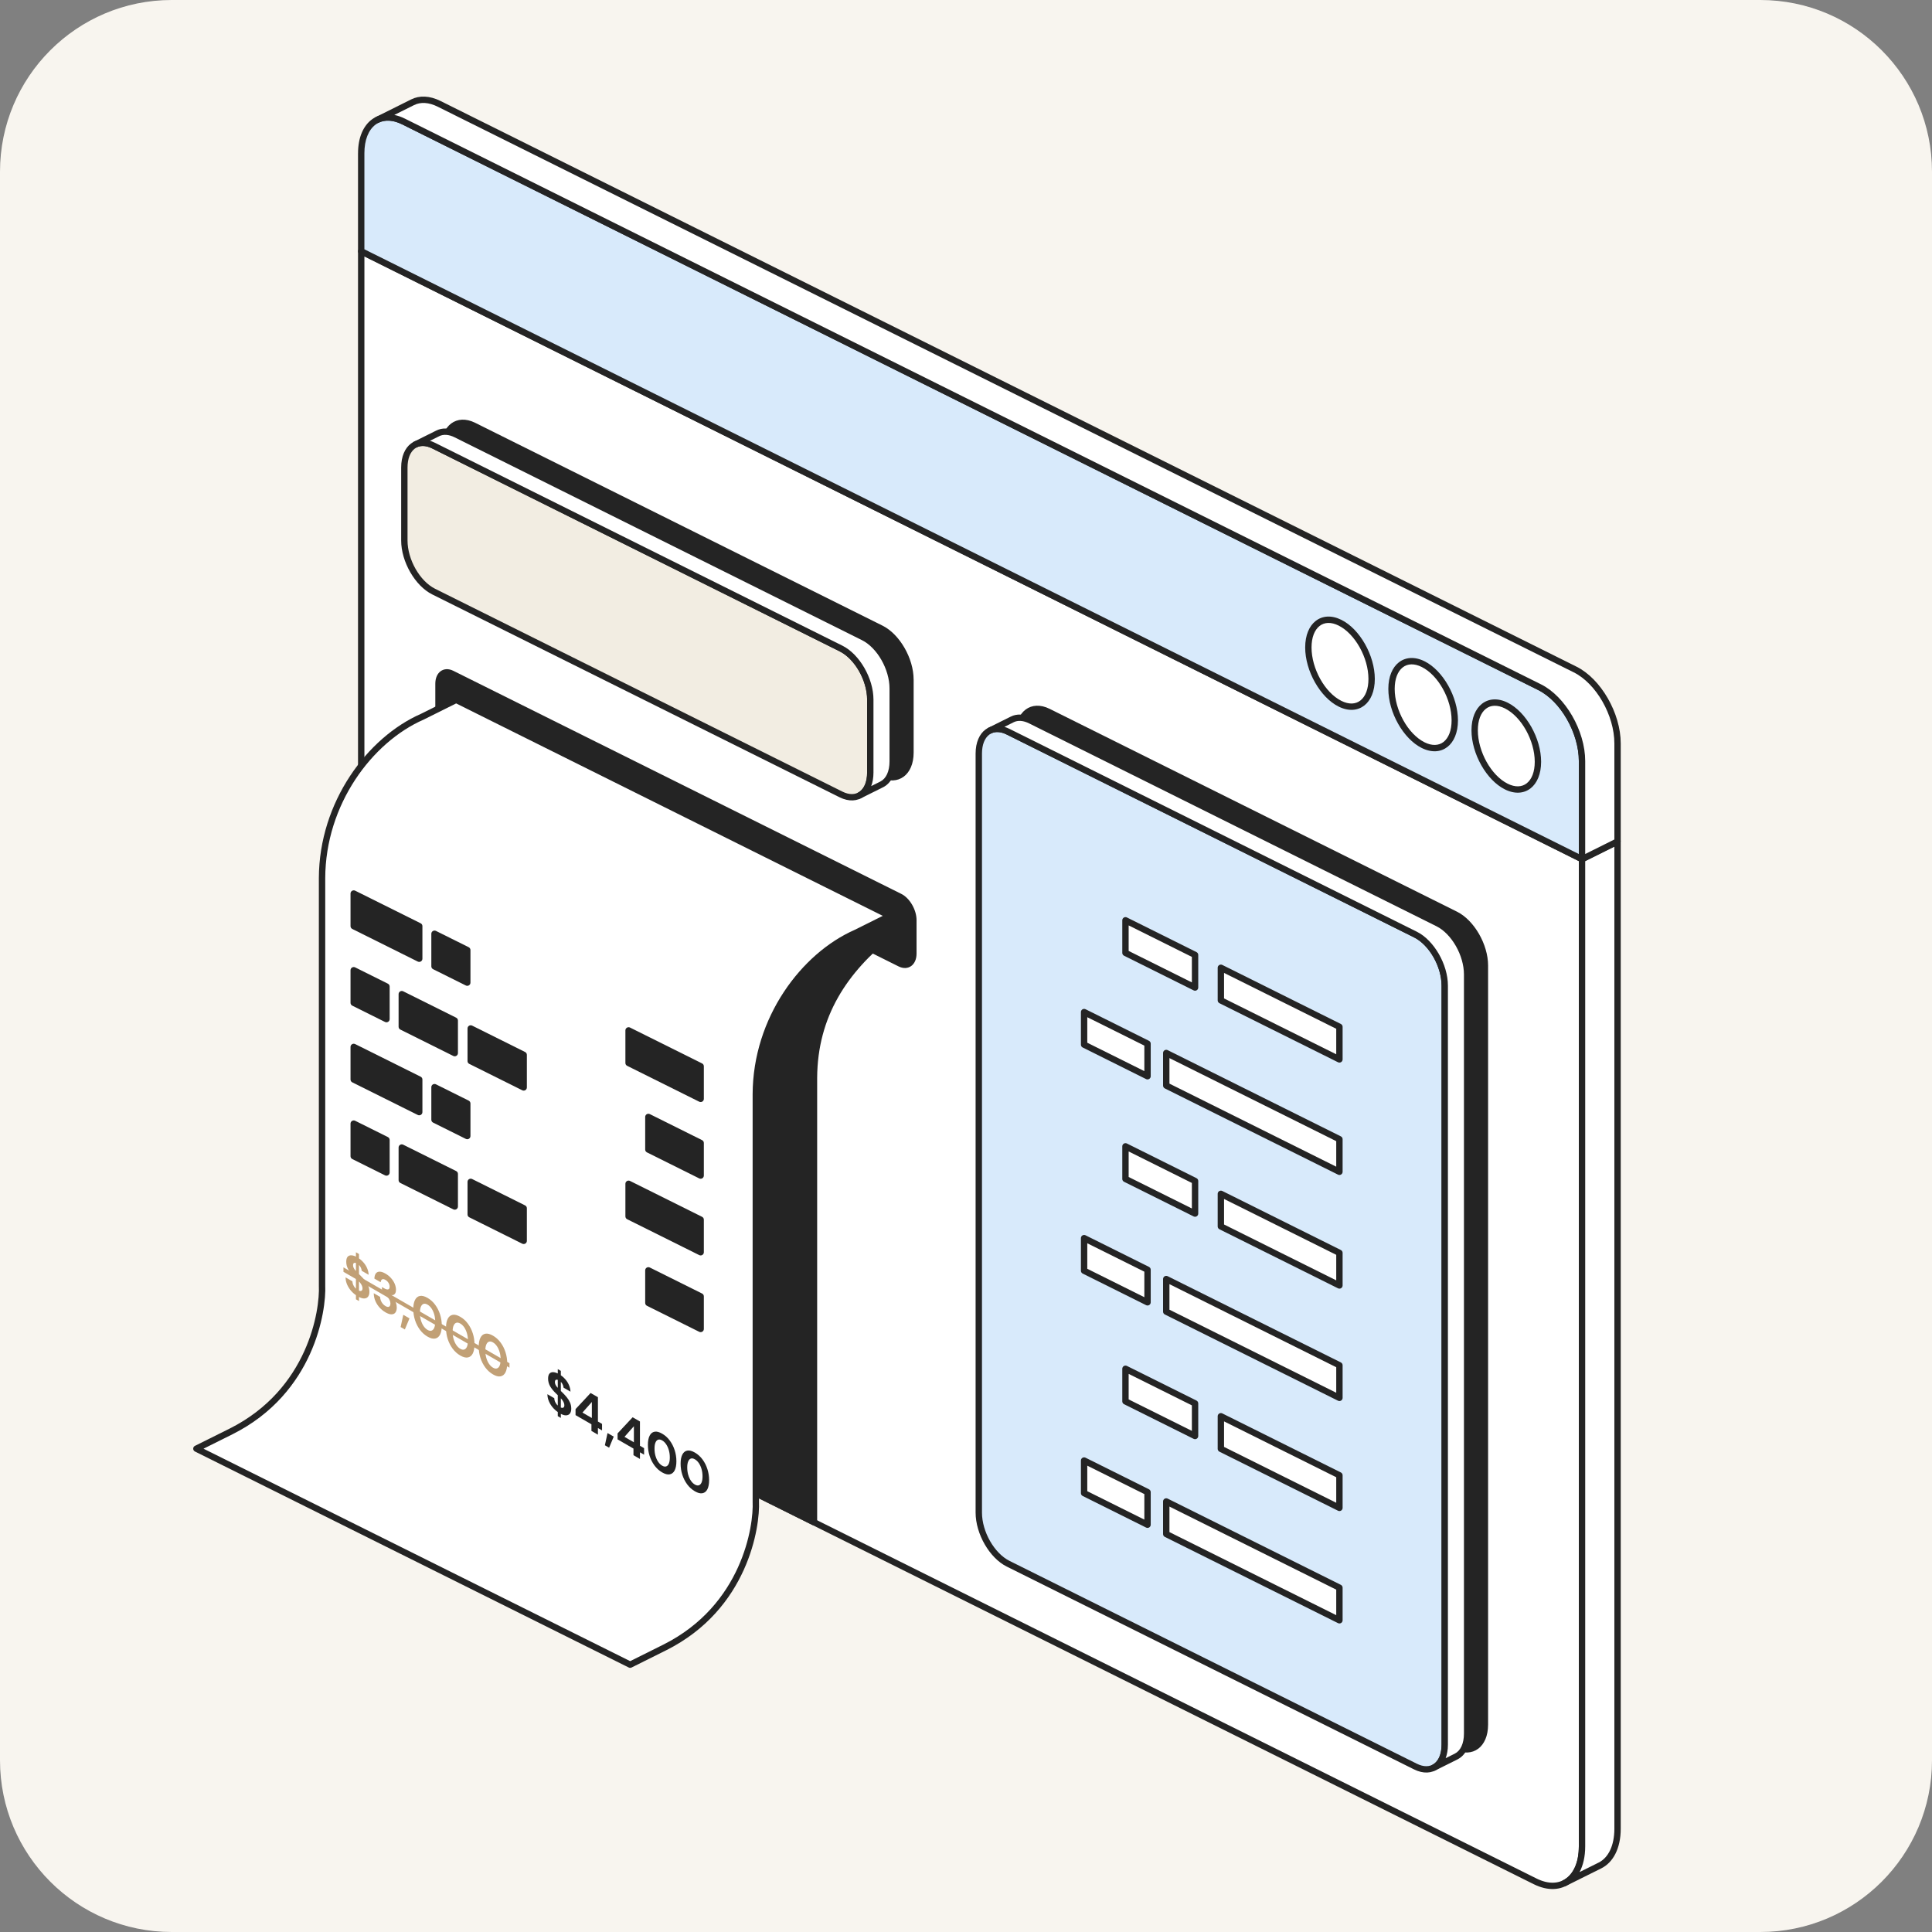 <svg width="180" height="180" viewBox="0 0 180 180" fill="none" xmlns="http://www.w3.org/2000/svg">
<rect x="0" y="0" width="180" height="180" fill="#808080" stroke="none"/>
<path d="M0 16C0 7.163 7.163 0 16 0H164C172.837 0 180 7.163 180 16V164C180 172.837 172.837 180 164 180H16C7.163 180 0 172.837 0 164V16Z" fill="#F8F5EF"/>
<g clip-path="url(#clip0_7051_62447)">
<path fill-rule="evenodd" clip-rule="evenodd" d="M33.654 23.408L147.393 80.045V172.023C147.393 175.021 145.438 176.482 143.029 175.283L38.019 122.993C35.61 121.794 33.654 118.384 33.654 115.386V23.408Z" fill="white"/>
<path fill-rule="evenodd" clip-rule="evenodd" d="M33.358 23.408C33.358 23.306 33.41 23.211 33.498 23.157C33.586 23.103 33.695 23.098 33.787 23.144L147.525 79.781C147.627 79.83 147.69 79.933 147.69 80.045V172.023C147.69 173.637 147.143 174.829 146.292 175.462C145.422 176.112 144.221 176.206 142.895 175.546L37.885 123.256C35.39 122.014 33.356 118.49 33.356 115.384V23.408H33.358ZM33.95 23.886L147.097 80.228V172.024C147.097 173.409 146.666 174.447 145.937 174.992C145.227 175.522 144.245 175.559 143.162 175.02L38.152 122.73C35.829 121.573 33.951 118.279 33.951 115.387V23.886H33.95Z" fill="#242424"/>
<path fill-rule="evenodd" clip-rule="evenodd" d="M82.909 87.059C78.688 90.413 75.872 94.595 75.836 100.412V141.825L57.396 132.642V75.045L82.909 87.059Z" fill="#242424"/>
<path fill-rule="evenodd" clip-rule="evenodd" d="M83.036 86.792C83.129 86.836 83.192 86.923 83.204 87.024C83.215 87.125 83.174 87.226 83.094 87.288C78.943 90.585 76.168 94.692 76.133 100.412C76.133 100.411 76.133 141.824 76.133 141.824C76.133 141.926 76.08 142.021 75.992 142.075C75.904 142.129 75.795 142.133 75.703 142.088L57.263 132.905C57.163 132.855 57.098 132.753 57.098 132.64V75.044C57.098 74.943 57.15 74.848 57.236 74.794C57.323 74.74 57.43 74.733 57.522 74.776L83.035 86.79L83.036 86.792ZM75.54 141.347L57.692 132.461V75.513L82.356 87.126C78.268 90.486 75.575 94.666 75.539 100.411V141.349L75.54 141.347Z" fill="#242424"/>
<path fill-rule="evenodd" clip-rule="evenodd" d="M84.826 63.315C84.826 61.438 83.602 59.305 82.095 58.554L44.145 39.656C42.637 38.906 41.414 39.82 41.414 41.697V48.496C41.414 50.373 42.637 52.506 44.145 53.257L82.095 72.154C83.602 72.905 84.826 71.991 84.826 70.115V63.316V63.315Z" fill="#242424"/>
<path fill-rule="evenodd" clip-rule="evenodd" d="M85.122 63.315V70.114C85.122 71.167 84.758 71.941 84.202 72.355C83.629 72.784 82.835 72.853 81.961 72.417L44.011 53.519C42.419 52.726 41.116 50.478 41.116 48.496V41.697C41.116 40.644 41.48 39.87 42.034 39.456C42.608 39.028 43.4 38.958 44.275 39.393L82.225 58.291C83.818 59.084 85.12 61.333 85.12 63.315H85.122ZM84.529 63.315C84.529 61.544 83.384 59.527 81.963 58.819L44.013 39.921C43.381 39.605 42.807 39.618 42.392 39.928C41.958 40.252 41.71 40.873 41.71 41.697V48.496C41.71 50.267 42.855 52.284 44.277 52.992L82.227 71.89C82.859 72.206 83.432 72.192 83.847 71.883C84.281 71.559 84.529 70.938 84.529 70.114V63.315Z" fill="#242424"/>
<path fill-rule="evenodd" clip-rule="evenodd" d="M138.346 89.964C138.346 88.087 137.122 85.955 135.615 85.204L97.665 66.306C96.157 65.555 94.934 66.47 94.934 68.347V139.063C94.934 140.94 96.157 143.072 97.665 143.823L135.615 162.721C137.122 163.472 138.346 162.558 138.346 160.682V89.964Z" fill="#242424"/>
<path fill-rule="evenodd" clip-rule="evenodd" d="M138.642 89.964V160.682C138.642 161.735 138.278 162.509 137.724 162.923C137.15 163.351 136.357 163.421 135.483 162.986L97.533 144.088C95.94 143.294 94.638 141.046 94.638 139.064V68.348C94.638 67.295 95.001 66.521 95.557 66.106C96.131 65.678 96.924 65.608 97.798 66.043L135.748 84.941C137.341 85.734 138.643 87.982 138.643 89.964H138.642ZM138.049 89.964C138.049 88.194 136.904 86.177 135.483 85.468L97.533 66.57C96.901 66.256 96.327 66.268 95.912 66.578C95.478 66.902 95.23 67.523 95.23 68.347V139.063C95.23 140.833 96.376 142.85 97.797 143.559L135.747 162.457C136.379 162.772 136.952 162.759 137.367 162.45C137.801 162.125 138.049 161.504 138.049 160.681V89.963V89.964Z" fill="#242424"/>
<path fill-rule="evenodd" clip-rule="evenodd" d="M150.704 78.397L147.393 80.045V172.023C147.393 173.739 146.753 174.953 145.752 175.451L149.063 173.803C150.063 173.305 150.704 172.093 150.704 170.375V78.397Z" fill="white"/>
<path fill-rule="evenodd" clip-rule="evenodd" d="M149.199 174.065C150.278 173.526 151 172.229 151 170.375V78.397C151 78.295 150.947 78.2 150.859 78.146C150.771 78.092 150.663 78.088 150.57 78.133L147.26 79.781C147.16 79.83 147.096 79.933 147.096 80.045V172.023C147.096 173.6 146.537 174.728 145.619 175.186C145.532 175.23 145.472 175.313 145.457 175.408C145.444 175.505 145.478 175.601 145.55 175.667C145.641 175.75 145.774 175.769 145.884 175.715L149.195 174.068H149.197L149.199 174.065ZM150.407 78.875V170.375C150.407 171.953 149.849 173.082 148.931 173.539H148.928L147.165 174.418C147.498 173.786 147.69 172.979 147.69 172.024V80.228L150.407 78.875Z" fill="#242424"/>
<path fill-rule="evenodd" clip-rule="evenodd" d="M33.654 14.274C33.654 11.56 35.424 10.237 37.605 11.324L143.442 64.026C145.623 65.111 147.393 68.198 147.393 70.912V80.045L33.654 23.408V14.274Z" fill="#D8EAFB"/>
<path fill-rule="evenodd" clip-rule="evenodd" d="M33.358 14.274C33.358 12.802 33.859 11.717 34.633 11.138C35.428 10.545 36.525 10.456 37.737 11.059L143.576 63.761C145.842 64.891 147.69 68.091 147.69 70.911V80.045C147.69 80.147 147.637 80.242 147.549 80.296C147.461 80.35 147.352 80.355 147.26 80.309L33.52 23.672C33.419 23.623 33.356 23.52 33.356 23.408V14.274H33.358ZM33.95 23.225V14.274C33.95 13.031 34.334 12.1 34.988 11.61C35.623 11.136 36.502 11.105 37.471 11.588L143.31 64.29C145.406 65.333 147.097 68.303 147.097 70.911V79.567L33.95 23.225Z" fill="#242424"/>
<path fill-rule="evenodd" clip-rule="evenodd" d="M140.339 65.732C138.712 64.921 137.392 65.956 137.392 68.038C137.392 70.121 138.712 72.47 140.339 73.279C141.965 74.09 143.285 73.056 143.285 70.973C143.285 68.89 141.965 66.541 140.339 65.732Z" fill="white"/>
<path fill-rule="evenodd" clip-rule="evenodd" d="M140.471 65.469C142.181 66.321 143.582 68.785 143.582 70.974C143.582 72.128 143.196 72.983 142.605 73.444C141.99 73.925 141.143 74.011 140.205 73.545C138.495 72.694 137.095 70.229 137.095 68.04C137.095 66.886 137.48 66.031 138.071 65.57C138.686 65.089 139.534 65.003 140.471 65.469ZM140.205 65.998C139.516 65.655 138.89 65.679 138.438 66.034C137.961 66.407 137.687 67.111 137.687 68.04C137.687 70.015 138.928 72.249 140.471 73.018C141.16 73.361 141.786 73.335 142.238 72.981C142.715 72.609 142.989 71.905 142.989 70.976C142.989 69.001 141.748 66.766 140.205 65.999V65.998Z" fill="#242424"/>
<path fill-rule="evenodd" clip-rule="evenodd" d="M132.592 61.874C130.965 61.064 129.645 62.098 129.645 64.181C129.645 66.264 130.965 68.612 132.592 69.422C134.218 70.232 135.54 69.198 135.54 67.115C135.54 65.032 134.22 62.684 132.592 61.874Z" fill="white"/>
<path fill-rule="evenodd" clip-rule="evenodd" d="M132.724 61.611C134.434 62.463 135.835 64.927 135.835 67.117C135.835 68.269 135.449 69.125 134.858 69.587C134.243 70.067 133.396 70.153 132.458 69.687C130.748 68.836 129.348 66.372 129.348 64.182C129.348 63.03 129.733 62.174 130.324 61.712C130.939 61.232 131.787 61.145 132.724 61.611ZM132.458 62.14C131.769 61.797 131.143 61.822 130.691 62.177C130.214 62.549 129.94 63.253 129.94 64.182C129.94 66.157 131.181 68.392 132.724 69.16C133.413 69.503 134.039 69.477 134.491 69.124C134.968 68.751 135.242 68.047 135.242 67.118C135.242 65.143 134.001 62.908 132.458 62.14Z" fill="#242424"/>
<path fill-rule="evenodd" clip-rule="evenodd" d="M124.845 58.017C123.218 57.206 121.898 58.24 121.898 60.323C121.898 62.406 123.218 64.755 124.845 65.564C126.472 66.373 127.792 65.341 127.792 63.258C127.792 61.175 126.472 58.826 124.845 58.017Z" fill="white"/>
<path fill-rule="evenodd" clip-rule="evenodd" d="M124.977 57.752C126.687 58.604 128.088 61.068 128.088 63.258C128.088 64.412 127.702 65.266 127.111 65.728C126.496 66.208 125.649 66.294 124.712 65.828C123.001 64.977 121.601 62.513 121.601 60.323C121.601 59.169 121.986 58.315 122.578 57.853C123.192 57.373 124.04 57.286 124.977 57.752ZM124.712 58.281C124.022 57.938 123.396 57.964 122.944 58.318C122.468 58.69 122.193 59.394 122.193 60.323C122.193 62.298 123.434 64.533 124.977 65.301C125.666 65.644 126.293 65.62 126.744 65.265C127.221 64.892 127.495 64.188 127.495 63.259C127.495 61.284 126.254 59.05 124.712 58.281Z" fill="#242424"/>
<path fill-rule="evenodd" clip-rule="evenodd" d="M147.393 80.045L150.704 78.397V69.264C150.704 66.55 148.933 63.464 146.753 62.378L40.914 9.675C39.982 9.21 39.124 9.187 38.448 9.523L35.138 11.172C35.814 10.836 36.671 10.859 37.603 11.324L143.442 64.026C145.623 65.111 147.393 68.198 147.393 70.912V80.045Z" fill="white"/>
<path fill-rule="evenodd" clip-rule="evenodd" d="M38.319 9.258H38.316L35.006 10.909C34.914 10.954 34.852 11.045 34.843 11.149C34.834 11.251 34.88 11.35 34.962 11.412C35.051 11.477 35.17 11.487 35.27 11.438C35.873 11.137 36.637 11.175 37.47 11.59L143.31 64.29C145.406 65.333 147.097 68.303 147.097 70.911V80.045C147.097 80.147 147.15 80.242 147.238 80.296C147.326 80.35 147.435 80.355 147.527 80.309L150.837 78.662L150.705 78.397H151V69.264C151 66.443 149.151 63.243 146.886 62.114L41.047 9.41C40.016 8.898 39.069 8.886 38.321 9.257L38.319 9.258ZM38.579 9.79H38.582C39.184 9.488 39.95 9.526 40.782 9.941L146.621 62.641C148.716 63.684 150.407 66.654 150.407 69.262V78.213L147.69 79.566V70.91C147.69 68.089 145.84 64.889 143.576 63.76L37.737 11.059C37.392 10.887 37.055 10.772 36.734 10.709L38.58 9.79H38.579Z" fill="#242424"/>
<path fill-rule="evenodd" clip-rule="evenodd" d="M81.084 65.177C81.084 63.3 79.861 61.167 78.353 60.417L40.403 41.519C38.896 40.768 37.672 41.682 37.672 43.559V50.359C37.672 52.236 38.896 54.368 40.403 55.119L78.353 74.017C79.861 74.768 81.084 73.853 81.084 71.976V65.177Z" fill="#F2EDE2"/>
<path fill-rule="evenodd" clip-rule="evenodd" d="M81.38 65.177V71.976C81.38 73.029 81.017 73.804 80.462 74.217C79.889 74.645 79.097 74.715 78.221 74.28L40.271 55.382C38.678 54.589 37.376 52.341 37.376 50.358V43.559C37.376 42.506 37.74 41.732 38.296 41.319C38.869 40.891 39.661 40.82 40.537 41.256L78.487 60.154C80.079 60.947 81.382 63.195 81.382 65.178L81.38 65.177ZM80.788 65.177C80.788 63.407 79.642 61.389 78.221 60.681L40.271 41.783C39.639 41.468 39.066 41.481 38.651 41.79C38.217 42.115 37.969 42.735 37.969 43.559V50.358C37.969 52.129 39.114 54.146 40.535 54.854L78.485 73.752C79.117 74.068 79.691 74.055 80.106 73.745C80.54 73.421 80.788 72.8 80.788 71.976V65.177Z" fill="#242424"/>
<path fill-rule="evenodd" clip-rule="evenodd" d="M134.604 91.828C134.604 89.951 133.381 87.819 131.873 87.068L93.923 68.17C92.416 67.419 91.192 68.333 91.192 70.21V140.928C91.192 142.805 92.416 144.938 93.923 145.688L131.873 164.586C133.381 165.337 134.604 164.423 134.604 162.547V91.829V91.828Z" fill="#D8EAFB"/>
<path fill-rule="evenodd" clip-rule="evenodd" d="M134.9 91.828V162.546C134.9 163.599 134.537 164.373 133.981 164.787C133.407 165.216 132.615 165.285 131.74 164.849L93.79 145.951C92.197 145.158 90.895 142.91 90.895 140.928V70.21C90.895 69.157 91.258 68.383 91.813 67.97C92.386 67.54 93.18 67.472 94.054 67.907L132.004 86.805C133.597 87.598 134.899 89.846 134.899 91.828H134.9ZM134.308 91.828C134.308 90.058 133.162 88.041 131.741 87.332L93.791 68.434C93.159 68.12 92.586 68.132 92.171 68.442C91.737 68.766 91.489 69.387 91.489 70.21V140.928C91.489 142.698 92.634 144.716 94.055 145.424L132.005 164.322C132.637 164.638 133.211 164.624 133.626 164.315C134.06 163.99 134.308 163.37 134.308 162.546V91.828Z" fill="#242424"/>
<path fill-rule="evenodd" clip-rule="evenodd" d="M38.698 41.415L40.786 40.375C41.254 40.143 41.846 40.159 42.49 40.48L80.44 59.378C81.948 60.129 83.171 62.261 83.171 64.138V70.938C83.171 72.011 82.769 72.771 82.144 73.082L80.056 74.122C80.682 73.811 81.083 73.051 81.083 71.978V65.178C81.083 63.301 79.859 61.169 78.352 60.418L40.402 41.52C39.758 41.199 39.165 41.183 38.698 41.415Z" fill="white"/>
<path fill-rule="evenodd" clip-rule="evenodd" d="M82.278 73.345C82.985 72.993 83.468 72.15 83.468 70.936V64.137C83.468 62.155 82.165 59.907 80.572 59.114L42.622 40.216C41.879 39.845 41.194 39.842 40.654 40.111L38.566 41.151C38.478 41.194 38.416 41.281 38.404 41.377C38.392 41.475 38.429 41.573 38.504 41.637C38.595 41.716 38.724 41.732 38.831 41.678C39.226 41.481 39.726 41.511 40.27 41.783L78.22 60.681C79.642 61.389 80.786 63.407 80.786 65.177V71.976C80.786 72.911 80.468 73.586 79.924 73.858C79.836 73.901 79.774 73.986 79.763 74.084C79.749 74.182 79.788 74.28 79.862 74.344C79.953 74.423 80.082 74.439 80.189 74.385L82.278 73.345ZM40.918 40.639C41.313 40.442 41.813 40.473 42.357 40.745L80.307 59.642C81.728 60.351 82.874 62.368 82.874 64.138V70.938C82.874 71.873 82.555 72.547 82.011 72.819L81.168 73.24C81.304 72.883 81.379 72.46 81.379 71.979V65.18C81.379 63.198 80.076 60.948 78.484 60.155L40.534 41.257C40.373 41.177 40.216 41.114 40.06 41.067L40.917 40.641L40.918 40.639Z" fill="#242424"/>
<path fill-rule="evenodd" clip-rule="evenodd" d="M92.218 68.066L94.306 67.026C94.774 66.794 95.367 66.81 96.01 67.131L133.96 86.029C135.468 86.78 136.691 88.913 136.691 90.79V161.506C136.691 162.581 136.291 163.339 135.665 163.65L133.576 164.69C134.202 164.379 134.603 163.619 134.603 162.546V91.828C134.603 89.951 133.38 87.819 131.872 87.068L93.922 68.17C93.278 67.849 92.686 67.832 92.218 68.065V68.066Z" fill="white"/>
<path fill-rule="evenodd" clip-rule="evenodd" d="M135.798 163.913C136.505 163.561 136.987 162.718 136.987 161.504V90.788C136.987 88.806 135.685 86.557 134.092 85.765L96.142 66.867C95.399 66.496 94.714 66.493 94.174 66.762L92.086 67.802C91.998 67.846 91.936 67.932 91.924 68.03C91.911 68.127 91.949 68.225 92.024 68.29C92.115 68.368 92.244 68.385 92.351 68.331C92.746 68.133 93.246 68.164 93.79 68.436L131.74 87.334C133.162 88.042 134.306 90.059 134.306 91.83V162.547C134.306 163.482 133.988 164.157 133.444 164.429C133.356 164.472 133.294 164.557 133.283 164.655C133.271 164.753 133.308 164.851 133.382 164.915C133.473 164.994 133.602 165.01 133.71 164.956L135.798 163.916V163.913ZM94.438 67.29C94.833 67.093 95.333 67.124 95.877 67.396L133.827 86.294C135.249 87.002 136.393 89.019 136.393 90.79V161.506C136.393 162.441 136.075 163.116 135.531 163.387L134.688 163.808C134.824 163.451 134.899 163.028 134.899 162.547V91.83C134.899 89.847 133.597 87.6 132.004 86.806L94.054 67.908C93.892 67.828 93.736 67.765 93.58 67.719L94.437 67.292L94.438 67.29Z" fill="#242424"/>
<path fill-rule="evenodd" clip-rule="evenodd" d="M85.096 85.727C85.096 84.868 84.535 83.892 83.846 83.549L42.103 62.764C41.414 62.421 40.853 62.838 40.853 63.697V66.808C40.853 67.667 41.414 68.643 42.103 68.986L83.846 89.773C84.535 90.116 85.096 89.698 85.096 88.84V85.728V85.727Z" fill="#242424"/>
<path fill-rule="evenodd" clip-rule="evenodd" d="M85.393 85.727V88.838C85.393 89.382 85.195 89.777 84.908 89.992C84.601 90.22 84.18 90.268 83.714 90.036L41.971 69.249C41.197 68.864 40.557 67.772 40.557 66.807V63.696C40.557 63.153 40.755 62.757 41.043 62.542C41.349 62.314 41.77 62.266 42.237 62.498L83.979 83.285C84.754 83.67 85.393 84.761 85.393 85.727ZM84.801 85.727C84.801 84.975 84.32 84.113 83.715 83.814L41.973 63.027C41.748 62.916 41.546 62.906 41.399 63.015C41.233 63.139 41.151 63.382 41.151 63.697V66.808C41.151 67.561 41.632 68.421 42.237 68.722L83.979 89.509C84.202 89.62 84.406 89.63 84.553 89.52C84.719 89.396 84.801 89.154 84.801 88.84V85.728V85.727Z" fill="#242424"/>
<path d="M18.296 134.97L21.527 133.362C29.012 129.611 30.115 122.058 30.003 119.773V81.818C30.027 74.813 34.456 68.922 39.337 66.779L42.496 65.206L82.894 85.322L82.869 85.35L79.751 86.903C74.87 89.046 70.441 94.936 70.417 101.942V139.897C70.527 142.181 69.426 149.736 61.941 153.485L58.71 155.094L18.296 134.97Z" fill="white"/>
<path d="M51.967 131.94V127.558L52.252 127.723V132.104L51.967 131.94ZM52.148 131.671C51.929 131.544 51.734 131.388 51.561 131.202C51.391 131.018 51.256 130.813 51.155 130.589C51.055 130.365 51.003 130.134 51 129.896L51.639 130.265C51.642 130.366 51.663 130.468 51.704 130.571C51.747 130.676 51.806 130.773 51.881 130.863C51.955 130.953 52.043 131.027 52.144 131.085C52.233 131.136 52.309 131.164 52.373 131.167C52.439 131.172 52.489 131.155 52.524 131.115C52.561 131.077 52.58 131.014 52.58 130.928C52.58 130.835 52.558 130.743 52.515 130.651C52.475 130.561 52.419 130.473 52.347 130.385C52.275 130.296 52.191 130.207 52.096 130.115C52.004 130.022 51.905 129.925 51.799 129.824C51.56 129.596 51.377 129.371 51.25 129.148C51.127 128.927 51.065 128.692 51.065 128.443C51.065 128.23 51.108 128.074 51.194 127.974C51.283 127.876 51.406 127.832 51.561 127.842C51.719 127.854 51.898 127.917 52.096 128.032C52.301 128.15 52.481 128.295 52.636 128.468C52.791 128.637 52.914 128.824 53.003 129.029C53.095 129.235 53.144 129.444 53.15 129.657L52.502 129.283C52.499 129.205 52.481 129.124 52.446 129.041C52.412 128.955 52.364 128.874 52.304 128.799C52.243 128.725 52.171 128.663 52.088 128.615C52.016 128.57 51.95 128.545 51.889 128.54C51.832 128.534 51.786 128.549 51.751 128.585C51.717 128.618 51.699 128.676 51.699 128.76C51.699 128.843 51.717 128.922 51.751 128.999C51.786 129.072 51.833 129.146 51.894 129.221C51.957 129.297 52.03 129.378 52.114 129.462C52.197 129.544 52.288 129.631 52.386 129.724C52.538 129.872 52.678 130.024 52.804 130.18C52.931 130.333 53.032 130.496 53.107 130.669C53.184 130.843 53.223 131.037 53.223 131.249C53.223 131.435 53.181 131.584 53.098 131.695C53.014 131.803 52.894 131.86 52.735 131.865C52.577 131.87 52.381 131.805 52.148 131.671Z" fill="#242424"/>
<path d="M55.103 133.317V132.698L53.622 131.844V131.285L55.025 129.782L55.707 130.176V132.439L56.091 132.661V133.269L55.707 133.047V133.665L55.103 133.317ZM54.265 131.607L55.142 132.113V130.617L54.265 131.607Z" fill="#242424"/>
<path d="M56.356 134.653L56.602 133.514L57.18 133.848L56.749 134.88L56.356 134.653Z" fill="#242424"/>
<path d="M59.019 135.578V134.96L57.538 134.105V133.546L58.941 132.044L59.623 132.437V134.7L60.008 134.922V135.53L59.623 135.308V135.927L59.019 135.578ZM58.182 133.868L59.058 134.374V132.878L58.182 133.868Z" fill="#242424"/>
<path d="M61.692 137.181C61.416 137.021 61.179 136.808 60.98 136.54C60.782 136.273 60.629 135.974 60.523 135.643C60.416 135.309 60.363 134.964 60.363 134.609C60.363 134.253 60.416 133.972 60.523 133.764C60.629 133.553 60.782 133.428 60.98 133.39C61.179 133.352 61.416 133.412 61.692 133.572C61.969 133.732 62.205 133.944 62.4 134.21C62.599 134.478 62.751 134.778 62.858 135.112C62.964 135.443 63.018 135.786 63.018 136.142C63.018 136.497 62.964 136.78 62.858 136.991C62.751 137.199 62.599 137.322 62.4 137.36C62.205 137.4 61.969 137.34 61.692 137.181ZM61.692 136.553C61.833 136.634 61.957 136.657 62.064 136.623C62.17 136.588 62.254 136.501 62.314 136.363C62.374 136.222 62.405 136.03 62.405 135.788C62.405 135.545 62.374 135.32 62.314 135.112C62.254 134.901 62.17 134.717 62.064 134.559C61.957 134.401 61.833 134.281 61.692 134.2C61.551 134.119 61.428 134.095 61.321 134.13C61.215 134.165 61.131 134.253 61.071 134.394C61.01 134.532 60.98 134.723 60.98 134.965C60.98 135.208 61.01 135.435 61.071 135.646C61.131 135.853 61.215 136.036 61.321 136.194C61.428 136.352 61.551 136.471 61.692 136.553Z" fill="#242424"/>
<path d="M64.74 138.94C64.464 138.781 64.227 138.567 64.028 138.3C63.829 138.032 63.677 137.733 63.57 137.403C63.464 137.069 63.411 136.724 63.411 136.368C63.411 136.013 63.464 135.731 63.57 135.524C63.677 135.313 63.829 135.188 64.028 135.15C64.227 135.112 64.464 135.172 64.74 135.332C65.016 135.491 65.252 135.704 65.448 135.97C65.647 136.237 65.799 136.538 65.906 136.872C66.012 137.203 66.066 137.546 66.066 137.901C66.066 138.257 66.012 138.54 65.906 138.751C65.799 138.959 65.647 139.082 65.448 139.12C65.252 139.16 65.016 139.1 64.74 138.94ZM64.74 138.312C64.881 138.394 65.005 138.417 65.112 138.382C65.218 138.347 65.301 138.261 65.362 138.123C65.422 137.982 65.453 137.79 65.453 137.547C65.453 137.305 65.422 137.08 65.362 136.872C65.301 136.661 65.218 136.476 65.112 136.319C65.005 136.161 64.881 136.041 64.74 135.96C64.599 135.878 64.475 135.855 64.369 135.89C64.263 135.925 64.179 136.013 64.119 136.154C64.058 136.292 64.028 136.482 64.028 136.725C64.028 136.967 64.058 137.194 64.119 137.405C64.179 137.613 64.263 137.796 64.369 137.954C64.475 138.111 64.599 138.231 64.74 138.312Z" fill="#242424"/>
<path d="M33.161 121.052V116.67L33.446 116.835V121.216L33.161 121.052ZM33.343 120.783C33.124 120.656 32.928 120.5 32.755 120.314C32.586 120.13 32.45 119.925 32.35 119.701C32.249 119.477 32.197 119.246 32.194 119.008L32.833 119.377C32.836 119.478 32.858 119.581 32.898 119.684C32.941 119.788 33 119.885 33.075 119.975C33.15 120.065 33.237 120.139 33.338 120.197C33.427 120.248 33.504 120.276 33.567 120.279C33.633 120.284 33.684 120.267 33.718 120.227C33.755 120.189 33.774 120.126 33.774 120.04C33.774 119.947 33.753 119.855 33.709 119.763C33.669 119.674 33.613 119.585 33.541 119.497C33.469 119.409 33.386 119.319 33.291 119.227C33.199 119.134 33.099 119.037 32.993 118.936C32.754 118.708 32.571 118.483 32.445 118.26C32.321 118.04 32.259 117.804 32.259 117.555C32.259 117.343 32.302 117.186 32.389 117.087C32.478 116.989 32.6 116.945 32.755 116.955C32.914 116.966 33.092 117.029 33.291 117.144C33.495 117.262 33.675 117.407 33.83 117.58C33.986 117.75 34.108 117.936 34.197 118.141C34.289 118.347 34.338 118.556 34.344 118.769L33.697 118.395C33.694 118.317 33.675 118.236 33.64 118.153C33.606 118.067 33.558 117.986 33.498 117.912C33.438 117.837 33.365 117.775 33.282 117.727C33.21 117.682 33.144 117.657 33.084 117.652C33.026 117.646 32.98 117.661 32.945 117.697C32.911 117.73 32.894 117.789 32.894 117.872C32.894 117.955 32.911 118.035 32.945 118.111C32.98 118.184 33.027 118.258 33.088 118.333C33.151 118.409 33.224 118.49 33.308 118.575C33.391 118.656 33.482 118.743 33.58 118.836C33.732 118.984 33.872 119.136 33.999 119.292C34.125 119.445 34.226 119.608 34.301 119.781C34.379 119.955 34.417 120.149 34.417 120.361C34.417 120.548 34.376 120.696 34.292 120.808C34.209 120.916 34.088 120.972 33.93 120.977C33.771 120.982 33.576 120.917 33.343 120.783Z" fill="#C1A076"/>
<path d="M35.913 122.267C35.717 122.154 35.537 122.008 35.373 121.831C35.209 121.653 35.077 121.45 34.976 121.222C34.878 120.996 34.827 120.751 34.821 120.485L35.416 120.829C35.416 120.935 35.437 121.043 35.477 121.153C35.517 121.262 35.575 121.364 35.65 121.457C35.724 121.55 35.814 121.626 35.917 121.686C36.015 121.742 36.099 121.769 36.168 121.766C36.237 121.759 36.288 121.729 36.323 121.676C36.358 121.62 36.375 121.543 36.375 121.447C36.375 121.337 36.35 121.232 36.301 121.13C36.255 121.027 36.189 120.931 36.103 120.841C36.019 120.753 35.922 120.677 35.809 120.612L35.585 120.482V119.909L35.809 120.039C35.947 120.118 36.064 120.149 36.159 120.131C36.254 120.113 36.301 120.027 36.301 119.874C36.301 119.751 36.265 119.632 36.194 119.518C36.124 119.405 36.031 119.314 35.913 119.246C35.775 119.166 35.668 119.151 35.593 119.201C35.519 119.248 35.477 119.335 35.468 119.463L34.881 119.124C34.89 118.906 34.937 118.743 35.024 118.633C35.113 118.525 35.234 118.473 35.386 118.478C35.539 118.483 35.714 118.543 35.913 118.658C36.123 118.779 36.301 118.925 36.448 119.097C36.595 119.264 36.706 119.441 36.781 119.627C36.855 119.813 36.893 119.991 36.893 120.161C36.893 120.3 36.87 120.41 36.824 120.49C36.781 120.568 36.722 120.62 36.647 120.647C36.572 120.673 36.491 120.677 36.405 120.657C36.517 120.748 36.615 120.856 36.699 120.981C36.782 121.102 36.847 121.234 36.893 121.377C36.942 121.521 36.966 121.669 36.966 121.818C36.966 122.007 36.926 122.16 36.845 122.277C36.765 122.39 36.645 122.449 36.487 122.454C36.332 122.46 36.14 122.398 35.913 122.267Z" fill="#C1A076"/>
<path d="M37.327 123.636L37.573 122.497L38.151 122.831L37.719 123.863L37.327 123.636Z" fill="#C1A076"/>
<path d="M39.834 124.531C39.558 124.371 39.321 124.158 39.122 123.89C38.924 123.623 38.771 123.324 38.665 122.993C38.558 122.659 38.505 122.314 38.505 121.959C38.505 121.603 38.558 121.322 38.665 121.114C38.771 120.903 38.924 120.778 39.122 120.74C39.321 120.702 39.558 120.763 39.834 120.922C40.111 121.082 40.347 121.294 40.542 121.56C40.741 121.828 40.894 122.128 41 122.462C41.106 122.793 41.16 123.136 41.16 123.492C41.16 123.847 41.106 124.13 41 124.341C40.894 124.549 40.741 124.672 40.542 124.71C40.347 124.75 40.111 124.69 39.834 124.531ZM39.834 123.903C39.975 123.984 40.099 124.007 40.206 123.973C40.312 123.938 40.396 123.851 40.456 123.713C40.517 123.572 40.547 123.38 40.547 123.138C40.547 122.895 40.517 122.67 40.456 122.462C40.396 122.251 40.312 122.067 40.206 121.909C40.099 121.751 39.975 121.631 39.834 121.55C39.694 121.469 39.57 121.445 39.463 121.48C39.357 121.515 39.273 121.603 39.213 121.744C39.153 121.882 39.122 122.073 39.122 122.315C39.122 122.558 39.153 122.785 39.213 122.996C39.273 123.203 39.357 123.386 39.463 123.544C39.57 123.702 39.694 123.821 39.834 123.903Z" fill="#C1A076"/>
<path d="M42.882 126.291C42.606 126.131 42.369 125.918 42.17 125.65C41.971 125.383 41.819 125.083 41.712 124.753C41.606 124.419 41.553 124.074 41.553 123.718C41.553 123.363 41.606 123.081 41.712 122.874C41.819 122.663 41.971 122.538 42.17 122.5C42.369 122.462 42.606 122.522 42.882 122.682C43.159 122.841 43.395 123.054 43.59 123.32C43.789 123.587 43.941 123.888 44.048 124.222C44.154 124.553 44.208 124.896 44.208 125.251C44.208 125.607 44.154 125.89 44.048 126.101C43.941 126.309 43.789 126.432 43.59 126.47C43.395 126.51 43.159 126.45 42.882 126.291ZM42.882 125.662C43.023 125.744 43.147 125.767 43.254 125.732C43.36 125.697 43.444 125.611 43.504 125.473C43.564 125.332 43.595 125.14 43.595 124.897C43.595 124.655 43.564 124.43 43.504 124.222C43.444 124.011 43.36 123.826 43.254 123.669C43.147 123.511 43.023 123.391 42.882 123.31C42.741 123.228 42.618 123.205 42.511 123.24C42.405 123.275 42.321 123.363 42.261 123.504C42.2 123.642 42.17 123.832 42.17 124.075C42.17 124.317 42.2 124.544 42.261 124.755C42.321 124.963 42.405 125.146 42.511 125.304C42.618 125.461 42.741 125.581 42.882 125.662Z" fill="#C1A076"/>
<path d="M45.93 128.05C45.654 127.891 45.416 127.677 45.218 127.41C45.019 127.142 44.867 126.843 44.76 126.512C44.654 126.179 44.601 125.834 44.601 125.478C44.601 125.123 44.654 124.841 44.76 124.633C44.867 124.422 45.019 124.298 45.218 124.259C45.416 124.221 45.654 124.282 45.93 124.441C46.206 124.601 46.443 124.814 46.638 125.079C46.837 125.347 46.989 125.648 47.096 125.982C47.202 126.312 47.255 126.655 47.255 127.011C47.255 127.366 47.202 127.65 47.096 127.861C46.989 128.068 46.837 128.191 46.638 128.23C46.443 128.27 46.206 128.21 45.93 128.05ZM45.93 127.422C46.071 127.504 46.195 127.527 46.301 127.492C46.408 127.457 46.491 127.371 46.552 127.233C46.612 127.092 46.642 126.9 46.642 126.657C46.642 126.414 46.612 126.189 46.552 125.982C46.491 125.771 46.408 125.586 46.301 125.428C46.195 125.27 46.071 125.151 45.93 125.069C45.789 124.988 45.666 124.965 45.559 125C45.453 125.035 45.369 125.123 45.309 125.264C45.248 125.402 45.218 125.592 45.218 125.835C45.218 126.077 45.248 126.304 45.309 126.515C45.369 126.723 45.453 126.905 45.559 127.063C45.666 127.221 45.789 127.341 45.93 127.422Z" fill="#C1A076"/>
<path d="M32 118.079L47.468 127.009V127.425L32 118.494V118.079Z" fill="#C1A076"/>
<path fill-rule="evenodd" clip-rule="evenodd" d="M70.713 139.89V101.942C70.737 95.063 75.078 89.275 79.871 87.171C79.876 87.17 79.88 87.167 79.884 87.166L83.002 85.613C83.036 85.596 83.069 85.572 83.094 85.543L83.118 85.515C83.178 85.447 83.204 85.353 83.186 85.264C83.168 85.175 83.11 85.097 83.028 85.056L42.63 64.94C42.546 64.899 42.448 64.899 42.364 64.94L39.211 66.51C34.245 68.696 29.732 74.686 29.707 81.817V119.787C29.815 122.026 28.729 129.423 21.395 133.098L18.164 134.706C18.063 134.755 18 134.858 18 134.97C18 135.083 18.063 135.185 18.164 135.234L58.578 155.358C58.662 155.4 58.76 155.4 58.844 155.358C58.844 155.358 62.075 153.75 62.075 153.748C69.701 149.927 70.823 142.23 70.713 139.89ZM42.496 65.535L82.247 85.328L79.625 86.634C74.659 88.819 70.146 94.811 70.121 101.94V139.911C70.229 142.151 69.143 149.547 61.809 153.222L58.712 154.765L18.961 134.972L21.662 133.626C29.289 129.805 30.411 122.108 30.301 119.768V81.82C30.324 74.941 34.666 69.153 39.459 67.049C39.463 67.048 39.468 67.045 39.472 67.044L42.498 65.536L42.496 65.535Z" fill="#242424"/>
<path fill-rule="evenodd" clip-rule="evenodd" d="M39.057 86.285L32.956 83.245V86.285L39.057 89.323V86.285Z" fill="#242424"/>
<path fill-rule="evenodd" clip-rule="evenodd" d="M39.19 86.02C39.292 86.07 39.355 86.172 39.355 86.285V89.323C39.355 89.425 39.302 89.52 39.214 89.574C39.126 89.628 39.017 89.633 38.925 89.588L32.822 86.549C32.722 86.5 32.658 86.397 32.658 86.285V83.247C32.658 83.144 32.711 83.05 32.799 82.996C32.887 82.942 32.995 82.937 33.088 82.982L39.19 86.02ZM38.761 86.468V88.846L33.25 86.102V83.724L38.761 86.468Z" fill="#242424"/>
<path fill-rule="evenodd" clip-rule="evenodd" d="M43.535 88.514L40.484 86.995V90.033L43.535 91.552V88.514Z" fill="#242424"/>
<path fill-rule="evenodd" clip-rule="evenodd" d="M43.667 88.249C43.766 88.299 43.831 88.401 43.831 88.514V91.552C43.831 91.654 43.778 91.749 43.69 91.803C43.602 91.857 43.493 91.862 43.401 91.816L40.35 90.297C40.249 90.248 40.186 90.145 40.186 90.033V86.995C40.186 86.893 40.239 86.798 40.327 86.744C40.415 86.689 40.523 86.685 40.616 86.73L43.667 88.249ZM43.237 88.697V91.074L40.779 89.85V87.472L43.237 88.697Z" fill="#242424"/>
<path fill-rule="evenodd" clip-rule="evenodd" d="M65.279 99.342L58.563 95.998V99.037L65.279 102.38V99.342Z" fill="#242424"/>
<path fill-rule="evenodd" clip-rule="evenodd" d="M65.411 99.077C65.513 99.127 65.576 99.229 65.576 99.342V102.38C65.576 102.482 65.523 102.577 65.435 102.631C65.347 102.685 65.238 102.69 65.146 102.644L58.431 99.301C58.33 99.251 58.267 99.149 58.267 99.037V95.998C58.267 95.896 58.32 95.801 58.408 95.747C58.496 95.693 58.605 95.689 58.697 95.734L65.411 99.077ZM64.982 99.524V101.902L58.86 98.854V96.476L64.982 99.524Z" fill="#242424"/>
<path fill-rule="evenodd" clip-rule="evenodd" d="M124.791 95.665L113.745 90.164V93.204L124.791 98.703V95.665Z" fill="white"/>
<path fill-rule="evenodd" clip-rule="evenodd" d="M124.924 95.401C125.024 95.451 125.088 95.553 125.088 95.665V98.703C125.088 98.806 125.036 98.901 124.948 98.955C124.861 99.009 124.751 99.013 124.659 98.968L113.613 93.467C113.514 93.417 113.449 93.315 113.449 93.203V90.164C113.449 90.062 113.502 89.967 113.59 89.913C113.678 89.859 113.786 89.855 113.879 89.9L124.924 95.401ZM124.494 95.848V98.226L114.042 93.022V90.644L124.494 95.848Z" fill="#242424"/>
<path fill-rule="evenodd" clip-rule="evenodd" d="M124.791 116.726L113.745 111.226V114.265L124.791 119.765V116.726Z" fill="white"/>
<path fill-rule="evenodd" clip-rule="evenodd" d="M124.924 116.462C125.024 116.512 125.088 116.614 125.088 116.726V119.765C125.088 119.867 125.036 119.962 124.948 120.016C124.861 120.07 124.751 120.074 124.659 120.029L113.613 114.528C113.514 114.479 113.449 114.376 113.449 114.264V111.226C113.449 111.123 113.502 111.028 113.59 110.974C113.678 110.92 113.786 110.916 113.879 110.961L124.924 116.461V116.462ZM124.494 116.909V119.287L114.042 114.083V111.705L124.494 116.909Z" fill="#242424"/>
<path fill-rule="evenodd" clip-rule="evenodd" d="M124.791 137.449L113.745 131.948V134.988L124.791 140.487V137.449Z" fill="white"/>
<path fill-rule="evenodd" clip-rule="evenodd" d="M124.924 137.184C125.024 137.234 125.088 137.336 125.088 137.449V140.487C125.088 140.589 125.036 140.684 124.948 140.738C124.861 140.792 124.751 140.797 124.659 140.751L113.613 135.251C113.514 135.201 113.449 135.099 113.449 134.986V131.948C113.449 131.846 113.502 131.751 113.59 131.697C113.678 131.643 113.786 131.638 113.879 131.684L124.924 137.184ZM124.494 137.631V140.009L114.042 134.805V132.427L124.494 137.631Z" fill="#242424"/>
<path fill-rule="evenodd" clip-rule="evenodd" d="M124.791 106.137L108.657 98.103V101.141L124.791 109.175V106.137Z" fill="white"/>
<path fill-rule="evenodd" clip-rule="evenodd" d="M124.924 105.872C125.024 105.922 125.088 106.024 125.088 106.137V109.175C125.088 109.277 125.036 109.372 124.948 109.426C124.861 109.48 124.751 109.485 124.659 109.439L108.524 101.406C108.424 101.356 108.36 101.254 108.36 101.141V98.103C108.36 98.001 108.412 97.906 108.5 97.852C108.588 97.798 108.697 97.793 108.789 97.839L124.924 105.872ZM124.494 106.319V108.697L108.954 100.959V98.581L124.494 106.319Z" fill="#242424"/>
<path fill-rule="evenodd" clip-rule="evenodd" d="M124.791 127.198L108.657 119.164V122.202L124.791 130.236V127.198Z" fill="white"/>
<path fill-rule="evenodd" clip-rule="evenodd" d="M124.924 126.934C125.024 126.983 125.088 127.086 125.088 127.198V130.236C125.088 130.338 125.036 130.433 124.948 130.487C124.861 130.541 124.751 130.546 124.659 130.501L108.524 122.467C108.424 122.417 108.36 122.315 108.36 122.203V119.164C108.36 119.062 108.412 118.967 108.5 118.913C108.588 118.859 108.697 118.855 108.789 118.9L124.924 126.934ZM124.494 127.381V129.759L108.954 122.02V119.642L124.494 127.381Z" fill="#242424"/>
<path fill-rule="evenodd" clip-rule="evenodd" d="M124.791 147.92L108.657 139.887V142.925L124.791 150.959V147.92Z" fill="white"/>
<path fill-rule="evenodd" clip-rule="evenodd" d="M124.924 147.656C125.024 147.706 125.088 147.808 125.088 147.92V150.959C125.088 151.061 125.036 151.156 124.948 151.21C124.861 151.264 124.751 151.268 124.659 151.223L108.524 143.189C108.424 143.14 108.36 143.037 108.36 142.925V139.887C108.36 139.784 108.412 139.69 108.5 139.635C108.588 139.581 108.697 139.577 108.789 139.622L124.924 147.656ZM124.494 148.103V150.481L108.954 142.742V140.364L124.494 148.103Z" fill="#242424"/>
<path fill-rule="evenodd" clip-rule="evenodd" d="M111.341 88.967L104.859 85.739V88.778L111.341 92.006V88.967Z" fill="white"/>
<path fill-rule="evenodd" clip-rule="evenodd" d="M111.473 88.704C111.573 88.753 111.638 88.856 111.638 88.968V92.006C111.638 92.109 111.585 92.204 111.497 92.258C111.409 92.312 111.3 92.316 111.208 92.271L104.725 89.043C104.624 88.993 104.561 88.891 104.561 88.778V85.74C104.561 85.638 104.614 85.543 104.702 85.489C104.79 85.435 104.898 85.43 104.991 85.476L111.473 88.704ZM111.044 89.151V91.529L105.154 88.596V86.218L111.044 89.151Z" fill="#242424"/>
<path fill-rule="evenodd" clip-rule="evenodd" d="M111.341 110.029L104.859 106.801V109.839L111.341 113.068V110.029Z" fill="white"/>
<path fill-rule="evenodd" clip-rule="evenodd" d="M111.473 109.765C111.573 109.815 111.638 109.917 111.638 110.029V113.068C111.638 113.17 111.585 113.265 111.497 113.319C111.409 113.373 111.3 113.377 111.208 113.332L104.725 110.104C104.624 110.054 104.561 109.952 104.561 109.839V106.801C104.561 106.699 104.614 106.604 104.702 106.55C104.79 106.496 104.898 106.492 104.991 106.537L111.473 109.765ZM111.044 110.212V112.59L105.154 109.657V107.279L111.044 110.212Z" fill="#242424"/>
<path fill-rule="evenodd" clip-rule="evenodd" d="M111.341 130.75L104.859 127.522V130.562L111.341 133.79V130.75Z" fill="white"/>
<path fill-rule="evenodd" clip-rule="evenodd" d="M111.473 130.487C111.573 130.537 111.638 130.639 111.638 130.752V133.79C111.638 133.892 111.585 133.987 111.497 134.041C111.409 134.095 111.3 134.1 111.208 134.054L104.725 130.826C104.624 130.777 104.561 130.674 104.561 130.562V127.524C104.561 127.421 104.614 127.326 104.702 127.272C104.79 127.218 104.898 127.214 104.991 127.259L111.473 130.487ZM111.044 130.934V133.312L105.154 130.379V128.001L111.044 130.934Z" fill="#242424"/>
<path fill-rule="evenodd" clip-rule="evenodd" d="M106.914 97.234L101.004 94.292V97.33L106.914 100.274V97.234Z" fill="white"/>
<path fill-rule="evenodd" clip-rule="evenodd" d="M107.046 96.97C107.145 97.019 107.21 97.121 107.21 97.234V100.272C107.21 100.374 107.157 100.469 107.069 100.523C106.981 100.577 106.872 100.582 106.78 100.537L100.871 97.593C100.77 97.544 100.707 97.441 100.707 97.329V94.291C100.707 94.189 100.759 94.094 100.847 94.04C100.935 93.986 101.044 93.981 101.136 94.026L107.046 96.97ZM106.616 97.417V99.794L101.299 97.148V94.77L106.616 97.417Z" fill="#242424"/>
<path fill-rule="evenodd" clip-rule="evenodd" d="M106.914 118.295L101.004 115.353V118.392L106.914 121.335V118.295Z" fill="white"/>
<path fill-rule="evenodd" clip-rule="evenodd" d="M107.046 118.032C107.145 118.082 107.21 118.184 107.21 118.297V121.335C107.21 121.437 107.157 121.532 107.069 121.586C106.981 121.64 106.872 121.645 106.78 121.599L100.871 118.656C100.77 118.606 100.707 118.504 100.707 118.392V115.353C100.707 115.251 100.759 115.156 100.847 115.102C100.935 115.048 101.044 115.044 101.136 115.089L107.046 118.032ZM106.616 118.479V120.857L101.299 118.21V115.833L106.616 118.479Z" fill="#242424"/>
<path fill-rule="evenodd" clip-rule="evenodd" d="M106.914 139.018L101.004 136.076V139.114L106.914 142.057V139.018Z" fill="white"/>
<path fill-rule="evenodd" clip-rule="evenodd" d="M107.046 138.753C107.145 138.803 107.21 138.905 107.21 139.018V142.056C107.21 142.158 107.157 142.253 107.069 142.307C106.981 142.361 106.872 142.365 106.78 142.32L100.871 139.377C100.77 139.327 100.707 139.225 100.707 139.113V136.074C100.707 135.972 100.759 135.877 100.847 135.823C100.935 135.769 101.044 135.765 101.136 135.81L107.046 138.752V138.753ZM106.616 139.2V141.578L101.299 138.931V136.553L106.616 139.2Z" fill="#242424"/>
<path fill-rule="evenodd" clip-rule="evenodd" d="M36.006 91.911L32.956 90.391V93.43L36.006 94.95V91.911Z" fill="#242424"/>
<path fill-rule="evenodd" clip-rule="evenodd" d="M36.138 91.647C36.238 91.697 36.303 91.799 36.303 91.911V94.95C36.303 95.052 36.25 95.147 36.162 95.201C36.074 95.255 35.965 95.259 35.873 95.214L32.822 93.695C32.722 93.645 32.658 93.543 32.658 93.43V90.392C32.658 90.29 32.711 90.195 32.799 90.141C32.887 90.087 32.995 90.083 33.088 90.128L36.138 91.647ZM35.709 92.094V94.472L33.25 93.248V90.87L35.709 92.094Z" fill="#242424"/>
<path fill-rule="evenodd" clip-rule="evenodd" d="M42.369 95.079L37.432 92.621V95.659L42.369 98.118V95.079Z" fill="#242424"/>
<path fill-rule="evenodd" clip-rule="evenodd" d="M42.501 94.815C42.6 94.865 42.665 94.967 42.665 95.08V98.118C42.665 98.22 42.612 98.315 42.524 98.369C42.436 98.423 42.328 98.427 42.235 98.382L37.3 95.924C37.199 95.874 37.136 95.772 37.136 95.659V92.621C37.136 92.519 37.188 92.424 37.276 92.37C37.364 92.316 37.473 92.312 37.565 92.357L42.501 94.815ZM42.071 95.262V97.64L37.728 95.477V93.099L42.071 95.262Z" fill="#242424"/>
<path fill-rule="evenodd" clip-rule="evenodd" d="M48.79 98.277L43.854 95.819V98.858L48.79 101.315V98.277Z" fill="#242424"/>
<path fill-rule="evenodd" clip-rule="evenodd" d="M48.923 98.013C49.023 98.062 49.087 98.165 49.087 98.277V101.315C49.087 101.417 49.035 101.512 48.947 101.566C48.859 101.62 48.75 101.625 48.658 101.579L43.722 99.121C43.621 99.072 43.558 98.969 43.558 98.857V95.819C43.558 95.716 43.611 95.621 43.699 95.567C43.787 95.513 43.895 95.509 43.988 95.554L48.923 98.013ZM48.493 98.46V100.837L44.151 98.674V96.296L48.493 98.46Z" fill="#242424"/>
<path fill-rule="evenodd" clip-rule="evenodd" d="M65.279 106.487L60.409 104.063V107.101L65.279 109.525V106.487Z" fill="#242424"/>
<path fill-rule="evenodd" clip-rule="evenodd" d="M65.411 106.223C65.513 106.273 65.576 106.375 65.576 106.487V109.525C65.576 109.628 65.523 109.723 65.435 109.777C65.347 109.831 65.238 109.835 65.146 109.79L60.275 107.365C60.174 107.315 60.111 107.213 60.111 107.101V104.063C60.111 103.96 60.164 103.865 60.252 103.811C60.34 103.757 60.448 103.753 60.541 103.798L65.411 106.223ZM64.982 106.67V109.048L60.705 106.918V104.54L64.982 106.67Z" fill="#242424"/>
<path fill-rule="evenodd" clip-rule="evenodd" d="M39.057 100.576L32.956 97.538V100.576L39.057 103.616V100.576Z" fill="#242424"/>
<path fill-rule="evenodd" clip-rule="evenodd" d="M39.19 100.312C39.292 100.361 39.355 100.464 39.355 100.576V103.614C39.355 103.716 39.302 103.811 39.214 103.865C39.126 103.919 39.017 103.924 38.925 103.879L32.822 100.84C32.722 100.791 32.658 100.688 32.658 100.576V97.538C32.658 97.436 32.711 97.341 32.799 97.287C32.887 97.233 32.995 97.228 33.088 97.273L39.19 100.312ZM38.761 100.759V103.137L33.25 100.393V98.016L38.761 100.759Z" fill="#242424"/>
<path fill-rule="evenodd" clip-rule="evenodd" d="M43.535 102.806L40.484 101.286V104.326L43.535 105.845V102.806Z" fill="#242424"/>
<path fill-rule="evenodd" clip-rule="evenodd" d="M43.667 102.542C43.766 102.592 43.831 102.694 43.831 102.806V105.845C43.831 105.947 43.778 106.042 43.69 106.096C43.602 106.15 43.493 106.154 43.401 106.109L40.35 104.59C40.249 104.54 40.186 104.438 40.186 104.326V101.287C40.186 101.185 40.239 101.09 40.327 101.036C40.415 100.982 40.523 100.978 40.616 101.023L43.667 102.542ZM43.237 102.989V105.367L40.779 104.143V101.765L43.237 102.989Z" fill="#242424"/>
<path fill-rule="evenodd" clip-rule="evenodd" d="M65.279 113.633L58.563 110.289V113.329L65.279 116.672V113.633Z" fill="#242424"/>
<path fill-rule="evenodd" clip-rule="evenodd" d="M65.411 113.368C65.513 113.418 65.576 113.52 65.576 113.633V116.671C65.576 116.773 65.523 116.868 65.435 116.922C65.347 116.976 65.238 116.981 65.146 116.935L58.431 113.592C58.33 113.542 58.267 113.44 58.267 113.328V110.289C58.267 110.187 58.32 110.092 58.408 110.038C58.496 109.984 58.605 109.98 58.697 110.025L65.411 113.368ZM64.982 113.815V116.193L58.86 113.145V110.767L64.982 113.815Z" fill="#242424"/>
<path fill-rule="evenodd" clip-rule="evenodd" d="M36.006 106.202L32.956 104.683V107.722L36.006 109.242V106.202Z" fill="#242424"/>
<path fill-rule="evenodd" clip-rule="evenodd" d="M36.138 105.938C36.238 105.988 36.303 106.09 36.303 106.202V109.241C36.303 109.343 36.25 109.438 36.162 109.492C36.074 109.546 35.965 109.55 35.873 109.505L32.822 107.986C32.722 107.936 32.658 107.834 32.658 107.722V104.683C32.658 104.581 32.711 104.486 32.799 104.432C32.887 104.378 32.995 104.374 33.088 104.419L36.138 105.938ZM35.709 106.385V108.763L33.25 107.539V105.161L35.709 106.385Z" fill="#242424"/>
<path fill-rule="evenodd" clip-rule="evenodd" d="M42.369 109.371L37.432 106.912V109.952L42.369 112.41V109.371Z" fill="#242424"/>
<path fill-rule="evenodd" clip-rule="evenodd" d="M42.501 109.106C42.6 109.156 42.665 109.258 42.665 109.371V112.409C42.665 112.511 42.612 112.606 42.524 112.66C42.436 112.714 42.328 112.718 42.235 112.673L37.3 110.215C37.199 110.165 37.136 110.063 37.136 109.951V106.912C37.136 106.81 37.188 106.715 37.276 106.661C37.364 106.607 37.473 106.603 37.565 106.648L42.501 109.106ZM42.071 109.553V111.931L37.728 109.768V107.39L42.071 109.552V109.553Z" fill="#242424"/>
<path fill-rule="evenodd" clip-rule="evenodd" d="M48.79 112.569L43.854 110.111V113.149L48.79 115.608V112.569Z" fill="#242424"/>
<path fill-rule="evenodd" clip-rule="evenodd" d="M48.923 112.305C49.023 112.355 49.087 112.457 49.087 112.569V115.608C49.087 115.71 49.035 115.805 48.947 115.859C48.859 115.913 48.75 115.917 48.658 115.872L43.722 113.414C43.621 113.364 43.558 113.262 43.558 113.149V110.111C43.558 110.009 43.611 109.914 43.699 109.86C43.787 109.806 43.895 109.801 43.988 109.847L48.923 112.305ZM48.493 112.752V115.13L44.151 112.967V110.589L48.493 112.752Z" fill="#242424"/>
<path fill-rule="evenodd" clip-rule="evenodd" d="M65.279 120.78L60.409 118.354V121.393L65.279 123.818V120.78Z" fill="#242424"/>
<path fill-rule="evenodd" clip-rule="evenodd" d="M65.411 120.515C65.513 120.565 65.576 120.667 65.576 120.78V123.818C65.576 123.92 65.523 124.015 65.435 124.069C65.347 124.123 65.238 124.128 65.146 124.082L60.275 121.658C60.174 121.608 60.111 121.506 60.111 121.393V118.355C60.111 118.253 60.164 118.158 60.252 118.104C60.34 118.05 60.448 118.045 60.541 118.091L65.411 120.515ZM64.982 120.962V123.34L60.705 121.211V118.833L64.982 120.962Z" fill="#242424"/>
</g>
<defs>
<clipPath id="clip0_7051_62447">
<rect width="133" height="167" fill="white" transform="matrix(-1 0 0 1 151 9)"/>
</clipPath>
</defs>
</svg>
